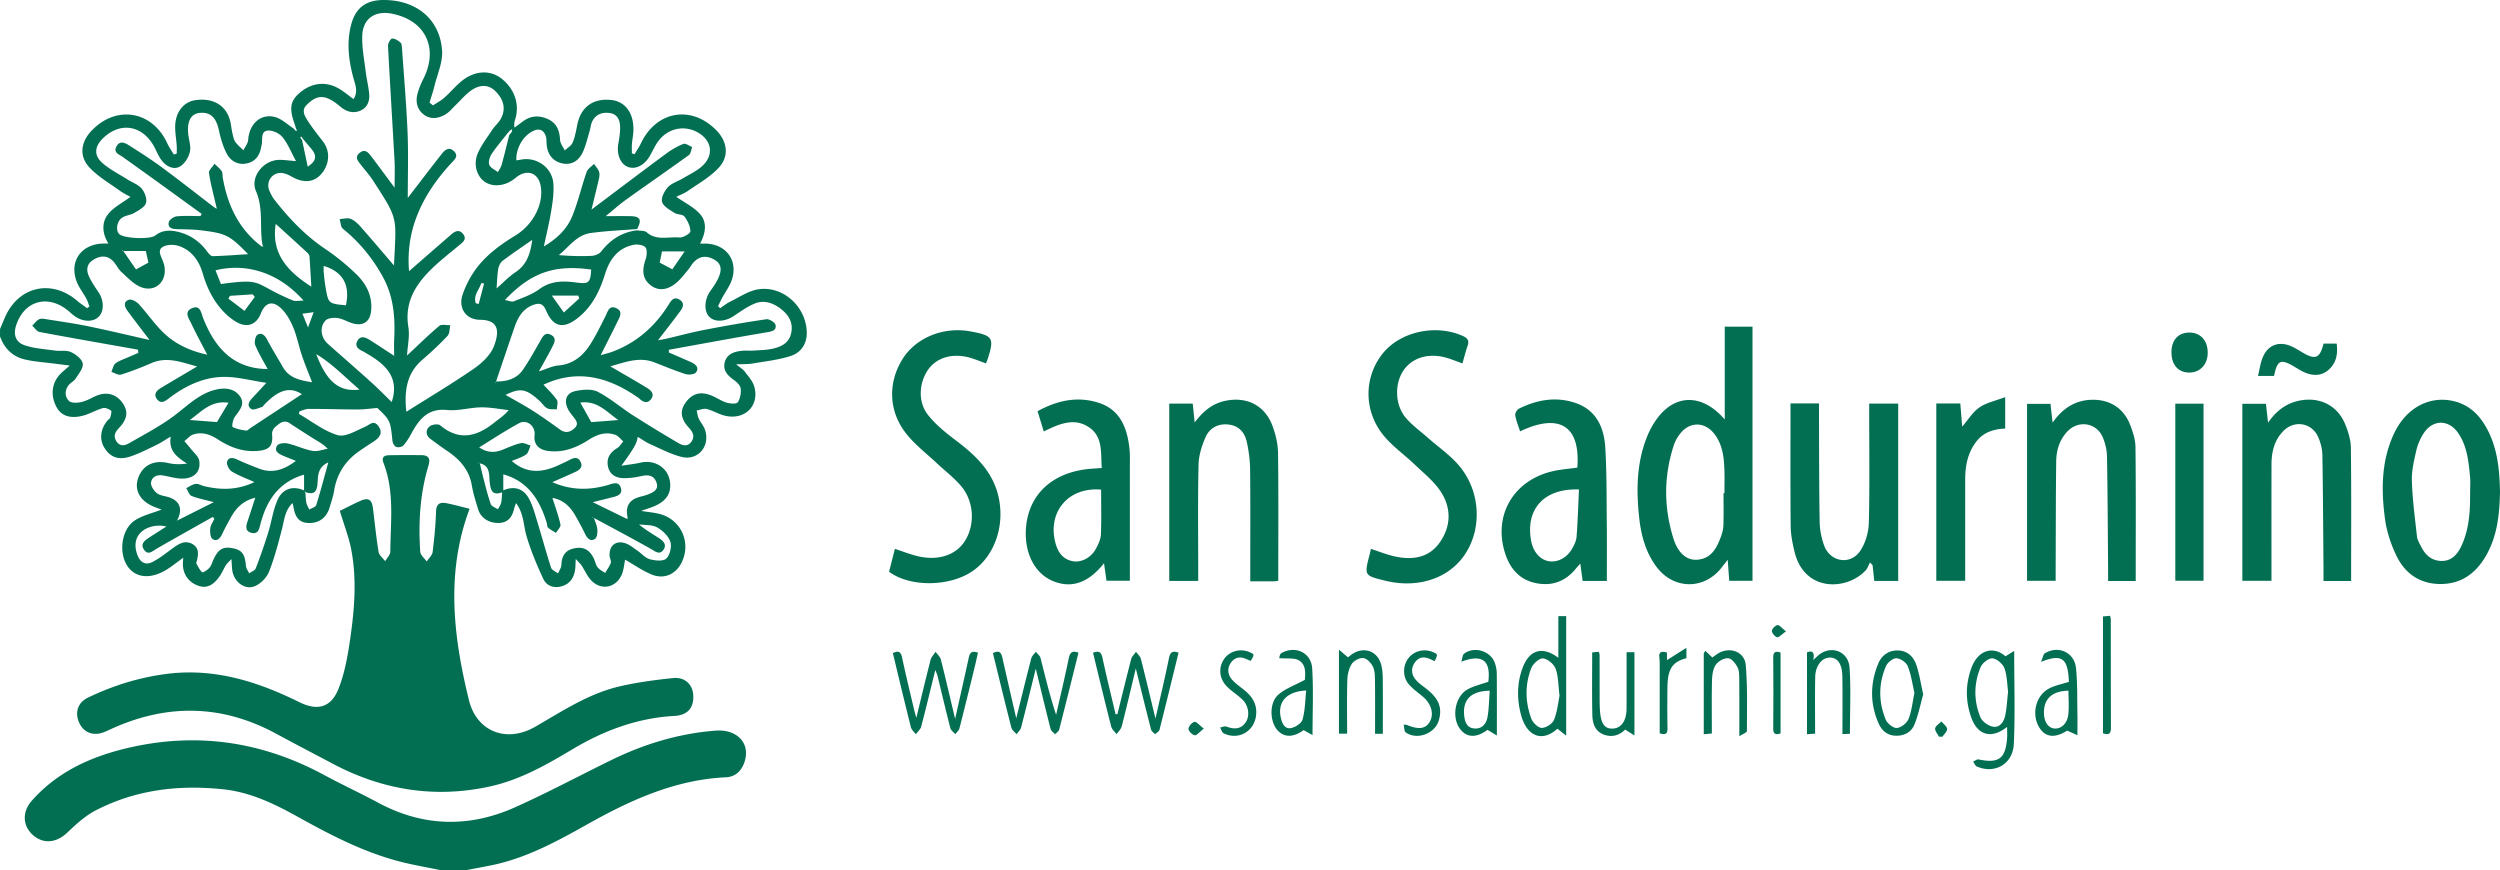 <svg xmlns="http://www.w3.org/2000/svg" fill="none" viewBox="0 0 500 174"><path fill="#036F52" d="M.01 65.792c.316-.746.628-1.496.946-2.242 2.685-6.284 9.339-7.816 14.526-3.358.612.524 1.297.964 1.945 1.444.156-.113.312-.225.468-.335-.207-.53-.359-1.091-.63-1.586-.63-1.16-1.493-2.223-1.95-3.442-1.474-3.96.852-7.336 5.097-7.554.359-.018.721-.004 1.272-.004-1.236-1.98-1.388-4.137-.134-5.793 1.1-1.455 2.941-2.347 4.535-3.547-.51-.295-1.416-.717-2.217-1.296-2.032-1.466-4.264-2.765-5.959-4.563-2.115-2.245-1.775-5.047.344-7.31 4.941-5.276 12.23-4.075 15.218 2.489.351.771.855 1.47 1.29 2.201.195-.058.39-.116.586-.17 0-.546.033-1.096-.007-1.642-.09-1.259-.319-2.514-.304-3.773.029-2.842 1.655-4.916 3.995-5.273 3.319-.505 5.89.82 6.85 3.636.326.96.38 2.008.609 3.005.134.586.253 1.226.58 1.703.434.63 1.068 1.124 1.615 1.677.33-.695.906-1.371.953-2.085.203-3.154 2.474-5.32 5.354-4.57 1.369.357 2.528 1.532 3.782 2.336.137.16.278.317.416.477.065-.036.13-.07.196-.105l-.294-.706c-.025-.12-.036-.244-.076-.353-1.213-3.286-1.014-4.789.855-6.426 2.355-2.063 5.22-2.442 7.864-.932 1.022.582 1.924 1.368 2.97 2.125.975-1.524.334-2.893-.028-4.235-.939-3.486-1.377-7.005-.471-10.553C71.093 1.561 73.194 0 76.74 0c6.527-.004 11.236 3.824 11.678 10.101.163 2.329-.953 4.752-1.532 7.125-.272 1.11-.652 2.194-.982 3.29.228.185.457.37.689.56.757-.499 1.583-.921 2.256-1.518 1.391-1.23 2.565-2.75 4.075-3.791 2.554-1.758 5.401-1.634 7.408-.03 2.587 2.067 3.619 5.11 2.732 8.05-.149.49-.308.978-.163 1.728.539-.397 1.086-.79 1.619-1.194 1.604-1.222 3.329-1.306 5.107-.48 1.743.811 2.286 2.3 2.384 4.144.036.714.616 1.401.945 2.1.54-.513 1.297-.932 1.565-1.561.467-1.092.688-2.303.913-3.482.677-3.563 3.09-5.4 6.716-5.058 2.833.27 4.561 2.492 4.539 5.945-.007.958-.228 1.915-.304 2.875-.048.608-.008 1.226-.008 1.838.171.072.341.145.511.214.424-.706.917-1.382 1.264-2.125 3.054-6.546 10.107-7.801 15.117-2.67 2.271 2.321 2.615 5.268.365 7.608-1.709 1.783-3.955 3.06-6.016 4.487-.805.556-1.757.898-2.366 1.2 1.677 1.187 3.554 2.07 4.793 3.505 1.438 1.666 1.065 3.827-.037 5.865.58 0 .997-.022 1.41.004 3.955.25 6.216 3.486 4.94 7.252-.434 1.288-1.3 2.423-1.956 3.639-.286.53-.528 1.08-.793 1.622l.424.39c.656-.433 1.271-.95 1.97-1.288 1.873-.903 3.713-2.198 5.691-2.49 4.93-.727 9.484 3.454 9.658 8.508.079 2.314-1.091 4.137-3.17 4.814-2.47.808-5.115 1.088-7.694 1.528-.898.153-1.833.102-3.257.168.866.702 1.359.968 1.663 1.375.71.953 1.601 1.892 1.931 2.987 1.181 3.898-1.913 6.921-5.948 5.877-1.214-.313-2.329-1.011-3.543-1.317-.605-.153-1.336.193-2.01.31.141.552.206 1.138.442 1.644.326.702.884 1.306 1.162 2.02 1.268 3.241-1.206 6.425-4.553 5.625-2.188-.524-4.242-1.638-6.325-2.558-.865-.382-1.648-.957-2.503-1.463-.235 1.456-.724 2.22-3.267 5.771 1.29-.204 2.594-.338 3.861-.622 3.311-.735 6.159 1.626 5.89 4.956-.148 1.845-1.34 2.907-2.883 3.631-.84.393-1.742.644-2.92 1.07 1.587.269 2.884.338 4.083.72 3.966 1.263 5.825 5.568 4.133 9.359-1.123 2.518-3.543 3.701-6.104 2.646-1.902-.786-3.626-2.009-5.317-2.973-.203.909-.258 2.136-.747 3.154-1.278 2.653-4.328 3.021-6.212.794-.692-.815-1.134-1.841-1.724-2.748-.239-.363-.58-.665-1.189-1.346-.061 1.077-.05 1.612-.126 2.136-.232 1.623-1.033 2.846-2.656 3.326-1.59.469-3.05-.055-3.712-1.477-1.286-2.759-2.475-5.597-3.34-8.508-.638-2.143-.522-4.515-2.109-6.648-.173.488-.293.735-.351.997-.373 1.681-1.159 2.919-3.083 2.98-1.992.062-3.64-1.008-4.173-2.801-.463-1.561-.967-3.126-1.239-4.724-.528-3.114-2.412-5.177-4.893-6.859a89.072 89.072 0 0 1-3.376-2.423c-.99-.742-.986-1.787-.192-2.489.456-.404 1.735-.571 2.137-.233 3.854 3.22 7.375 2.235 10.867-.578.884-.713 1.866-1.3 2.829-2.46-1.833-.2-3.67-.579-5.499-.553-2.282.03-4.593.753-6.828.528-3.843-.386-5.59 1.877-7.14 4.719-.46.848-.967 1.7-1.615 2.402-.276.298-1.054.422-1.438.25-.363-.16-.681-.793-.728-1.251-.392-3.926-.468-4.126-3.018-6.524-1.532.127-2.673.302-3.818.302-3.3-.008-6.6-.113-9.9-.117-.612 0-1.22.306-1.833.473l-.148.513c2.568 1.481 4.998 3.439 7.762 4.258 1.533.45 3.677-.885 5.449-1.645.978-.419 1.756-1.496 2.727-.113.808 1.143.46 2.125-1.014 3.064-.917.582-1.815 1.194-2.71 1.801-2.894 1.965-4.64 4.647-5.183 8.136-.167 1.067-.55 2.1-.852 3.144-.623 2.172-2.206 3.319-4.404 3.18-2.09-.131-2.59-1.655-2.884-3.354-.029-.164-.083-.321-.163-.623-1.51 1.47-1.63 3.352-2.086 5.135-.75 2.903-1.51 5.829-2.612 8.609-.46 1.164-1.641 2.358-2.79 2.86-1.999.877-4.216-.823-4.553-3.144-.083-.579-.09-1.172-.17-2.267-.569.615-.891.877-1.098 1.212-.441.717-.764 1.513-1.238 2.205-1.304 1.888-2.652 2.481-4.228 1.946-1.978-.673-3.148-2.296-3.144-4.384 0-.36.04-.717.072-1.248-1.217.877-2.264 1.746-3.42 2.445-3.176 1.921-6.172 1.59-7.74-.768-1.819-2.736-1.2-7.386 1.503-9.148 1.543-1.004 3.463-1.426 5.318-2.154-.478-.178-1.094-.378-1.685-.636-2.735-1.198-3.836-3.366-2.952-5.772.931-2.528 3.188-3.562 6.006-2.892 1.163.276 2.39.28 3.731.105-2-1.277-3.738-2.529-3.267-5.403-1.094.647-1.931 1.226-2.833 1.663-1.728.833-3.449 1.728-5.263 2.328-2.37.783-4.018.117-5.162-1.739-1.062-1.717-.808-3.813.666-5.516.16-.182.435-.317.49-.52.123-.47.361-1.227.162-1.394-.42-.35-1.166-.648-1.648-.51-1.322.375-2.54 1.118-3.865 1.481-2.543.695-4.358.095-5.3-1.542-1.365-2.387-1.09-5.004.74-6.834.456-.455.963-.862 1.818-1.623-1.203-.153-2.04-.254-2.876-.364-2.08-.276-4.202-.385-6.227-.884-2.395-.59-4.021-2.238-4.847-4.61.01-.491.01-.975.01-1.46Zm101.971-39.684c-.159.185-.322.371-.481.553-1.062 1.364-2.2 2.674-3.152 4.112-.398.6-.71 1.572-.496 2.176.217.618 1.126.997 1.731 1.48.261-.505.613-.982.761-1.517.536-1.947 1.004-3.911 1.496-5.869l.504-.648.108-.571c-.159.098-.315.19-.471.284Zm-41.317 1.761-.402-.546-.224.15c.13.196.26.389.395.585l1.108 5.273c1.703-1.114 1.916-2.133.735-3.555-.536-.637-1.076-1.27-1.612-1.907Zm-36.068 22.33v-.236l-.206.066c.083.047.166.094.246.142.862 1.251 1.728 2.503 2.565 3.711.97-.531 1.698-.928 2.485-1.357l-.522-2.325h-4.568Zm71.336 42.472-.228-.186c0 .055-.004.11-.004.164.087-.007.17-.018.257-.025.24 1.008.46 2.023.729 3.027.46 1.74.876 3.497 1.477 5.189.16.451.935.684 1.424 1.019.217-.43.525-.837.634-1.292.145-.622.138-1.284.21-2.1-1.967.688-2.307-.356-2.492-2.06-.152-1.396.141-3.31-2.007-3.736Zm-34.746 5.8a35.967 35.967 0 0 0-.373-.338v-3.199c-5.079 1.467-7.553 5.215-8.77 10.065-.228.91-.474 1.878-1.731 1.572-1.207-.291-1.178-1.175-.852-2.151.536-1.601 1.05-3.209 1.594-4.876-2.373.565-3.825 2.024-4.883 3.945-.608 1.106-1.224 2.216-1.757 3.358-.42.903-1.105 1.529-1.927.932-.438-.317-.503-1.394-.435-2.1.066-.655.53-1.273.816-1.91l-.298-.386c-3.738 2.107-7.487 4.189-11.2 6.332-.887.513-1.76 1.466-2.594.182-.786-1.208.272-1.852 1.134-2.427 1.112-.743 2.25-1.449 3.376-2.169-1.14-.251-2.155-.215-3.104.062-2.706.793-3.713 3.02-2.68 5.68.557 1.441 1.608 2.063 2.984 1.357 1.373-.706 2.612-1.681 3.862-2.605 1.25-.921 2.543-1.863 4.107-1.005 1.54.845 1.192 2.326.83 3.708-.015.059-.062.139-.036.175.373.615.666 1.325 1.184 1.776.142.123 1.062-.448 1.438-.87.384-.429.547-1.062.797-1.608.978-2.147 1.902-2.7 3.89-2.322 1.845.35 2.435 1.201 2.623 3.512.044.516.428 1.004.656 1.506.45-.324 1.141-.553 1.311-.986a112.861 112.861 0 0 0 2.482-7.128c.677-2.173.97-4.494 1.876-6.554 1.025-2.332 3.162-2.9 5.343-1.9l.24.514c.057.659.053 1.328.188 1.969.097.462.383.884.583 1.324.478-.295 1.26-.491 1.387-.899.855-2.718 1.572-5.483 2.42-8.532-2.206.986-2.043 2.816-2.17 4.315-.138 1.692-.808 2.132-2.311 1.681Zm57.553 5.091-.218-.182v.156c.08-.003.16-.011.243-.014.246.767.63 1.528.699 2.31.058.652-.036 1.656-.449 1.94-.844.582-1.521-.004-1.956-.903a61.259 61.259 0 0 0-1.945-3.671c-1.036-1.827-2.413-3.235-4.63-3.617.573 1.812 1.217 3.548 1.612 5.338.102.462-.579 1.099-.902 1.656-.532-.343-1.123-.623-1.579-1.048-.221-.208-.181-.685-.29-1.03-1.395-4.53-3.706-8.235-8.665-9.628v3.202c2.09-.92 3.989-.433 5.115 1.623.822 1.499 1.25 3.235 1.757 4.89.916 2.977 1.717 5.993 2.684 8.955.16.484.917.771 1.398 1.15.232-.564.638-1.125.66-1.699.072-1.714.71-2.9 2.47-3.301 1.851-.422 3.112.179 3.992 1.951.293.593.399 1.306.786 1.815.366.484.989.772 1.5 1.147.391-.674.887-1.31 1.134-2.031.134-.393-.211-.928-.239-1.404-.116-1.994 1.209-3.137 3.104-2.533.88.28 1.648.942 2.438 1.477.844.572 1.576 1.478 2.496 1.732 1.05.291 2.666.462 3.289-.12.735-.684 1.148-2.394.822-3.366-.384-1.153-1.55-2.274-2.662-2.889-1.004-.556-2.391-.418-3.612-.585 1.264 1.058 2.594 1.837 3.887 2.667.905.578 1.818 1.361.956 2.478-.8 1.037-1.648.203-2.51-.277-3.767-2.11-7.582-4.137-11.385-6.189Zm6.411.102c.12.05.236.101.355.149 0-.146-.003-.288-.003-.433-.428-1.998.282-3.304 2.148-3.915.626-.204 1.293-.314 1.902-.56 1.075-.441 2.282-.925 1.727-2.446-.507-1.394-1.622-1.558-2.977-1.248-1.156.262-2.366.43-3.547.418-1.481-.014-2.763-.644-3.133-2.223-.391-1.667.322-2.9 1.8-3.777.5-.295.826-.888 1.232-1.346-.525-.451-.985-1.103-1.594-1.318-1.905-.673-3.622-.087-5.285.98-2.528 1.626-5.256 2.7-8.353 2.215-1.804-.28-2.713-1.452-2.507-3.122.221-1.78-1.521-3.253-3.093-2.401-2.714 1.47-5.293 3.187-7.988 4.84 1.58 1.058 3.061 1.113 4.619.494 1.228-.491 2.445-1.052 3.72-1.346.583-.135 1.297.305 1.949.484-.294.615-.428 1.452-.913 1.794-.837.593-1.887.88-2.851 1.295 3.05 2.664 6.22 2.321 9.469.786.652-.31 1.315-.6 1.953-.935.854-.448 1.749-.834 2.322.284.565 1.098-.211 1.677-1.094 2.08-1.46.67-2.938 1.31-4.547 2.024 3.938 1.714 7.749 1.641 11.589.422.88-.28 1.72-.44 2.097.64.413 1.187-.399 1.627-1.362 1.878-1.297.335-2.601.651-4.235 1.059 2.406 1.175 4.503 2.201 6.6 3.228Zm2.272-57.856c-3.105.255-6.227.371-9.31.804-2.793.393-4.325 2.787-6.35 4.407 2.271.192 4.427.254 6.575.152.644-.029 1.488-.349 1.865-.83 1.869-2.397 4.184-3.93 7.227-4.275.645.12 1.478.022 1.905.393 1.989 1.729 4.365.844 6.549 1.037.732.066 2.196-.804 2.192-1.237-.007-1.004-.554-2.114-1.188-2.955-.351-.465-1.395-.338-1.974-.716-.946-.615-2.224-1.288-2.496-2.198-.243-.815.467-2.18 1.155-2.94.729-.8 1.942-1.15 2.92-1.736 1.337-.8 2.804-1.463 3.938-2.492 2.412-2.195 1.956-5.131-.873-6.736-2.623-1.488-5.825-.888-7.785 1.594-.735.932-1.199 2.074-1.804 3.111-1.126 1.936-2.945 2.802-4.481 2.154-1.427-.604-2.173-2.525-1.836-4.523.199-1.182.42-2.398.366-3.584-.058-1.244-.562-2.42-2.033-2.627-1.488-.207-2.789.215-3.517 1.634-.293.571-.33 1.277-.522 1.906-.438 1.434-.757 2.93-1.383 4.276-.884 1.889-2.398 2.609-4.083 2.256-1.883-.393-3.014-1.794-3.155-3.89-.036-.538-.007-1.11-.181-1.604-.413-1.172-1.235-1.565-2.423-1.034-2.051.913-3.572 3.479-3.445 5.92.289-.047.576-.083.855-.138 3.176-.64 6.317 1.546 6.549 4.81.127 1.776-.138 3.606-.428 5.382-.391 2.402-.974 4.774-1.478 7.161 2.58-1.532 4.612-3.453 5.666-6.026 1.177-2.87 1.865-5.942 2.891-8.878.221-.633.974-1.084 1.481-1.616.366.582.927 1.128 1.047 1.758.127.67-.123 1.43-.286 2.132-.391 1.707-.822 3.402-1.275 5.258 5.104-3.831 9.998-7.543 14.939-11.193 1.057-.782 2.227-1.466 3.441-1.943.442-.174 1.17.39 1.768.619-.218.55-.276 1.324-.678 1.62-4.144 3.001-8.357 5.901-12.515 8.885-1.362.979-2.619 2.107-4.108 3.318 1.876 0 3.383-.018 4.887.004 2.024.022 2.398.728 1.391 2.58Zm-75.11 3.468h.408c-.068-.07-.137-.135-.206-.204-.667-3.577.235-7.274-1.319-10.844-1.21-2.787 1.41-6.109 4.481-6.247.971-.044 1.95.123 3.525.24-1.007-1.852-1.641-3.497-2.695-4.789-.62-.756-1.934-1.375-2.89-1.32-1.417.083-1.138 1.575-1.233 2.627-.018.178-.097.349-.123.527-.257 1.7-1.08 2.991-2.803 3.395-1.819.426-3.308-.415-4.112-1.943-.768-1.455-1.231-3.115-1.586-4.738-.544-2.492-1.7-3.62-3.844-3.395-1.68.179-2.496 1.58-2.285 4.043.105 1.256.612 2.576.35 3.733-.245 1.103-1.046 2.391-1.988 2.94-1.206.706-2.622.04-3.528-1.058-.598-.728-1-1.634-1.42-2.493-2.268-4.661-6.893-5.582-10.469-2.07-1.644 1.615-1.847 3.358-.137 4.88 1.503 1.335 3.368 2.255 5.082 3.347.956.608 2.148 1.008 2.832 1.834.61.731 1.095 2.056.84 2.87-.253.82-1.426 1.434-2.303 1.955-.75.447-1.753.495-2.467.975-1.116.753-1.318 2.645-.518 3.322.971.822 6.053 1.077 7.14.237 1.326-1.03 2.757-1.117 4.278-.794 2.518.539 4.535 1.863 6.071 3.952.294.4.754.979 1.127.972 2.347-.051 4.687-.244 7.103-.397-3.68-3.752-4.357-4.134-9.233-4.745-1.666-.207-3.362-.218-5.046-.255-.978-.021-1.837-.309-1.59-1.386.115-.506 1-1.114 1.586-1.175 1.572-.164 3.17-.055 4.756-.055l.24-.44c-5.246-3.795-10.476-7.612-15.758-11.36-.804-.572-1.938-.877-1.3-2.107.677-1.303 1.77-.724 2.637-.171 2.177 1.393 4.365 2.784 6.444 4.319 3.582 2.645 7.085 5.4 10.62 8.11l.374.179c-.033-.15-.062-.298-.094-.447-.511-2.224-1.123-4.432-1.464-6.685-.083-.553.714-1.237 1.109-1.863.489.488 1.047.924 1.434 1.481.214.31.13.819.203 1.234.953 5.534 3.18 10.34 7.77 13.809ZM99.155 76.3c2.173.022 4.169-.495 5.452-2.38 1.22-1.79 2.282-3.689 3.35-5.574.526-.928 1.004-2.049 2.264-1.364 1.279.695.54 1.793.087 2.681-.749 1.467-1.579 2.897-2.524 4.614 1.496-.473 2.662-1.077 3.872-1.179 3.104-.265 5.082-2.067 6.589-4.523 1.069-1.743 1.974-3.591 2.891-5.425.46-.924.713-2.158 2.115-1.517 1.38.63.721 1.713.279 2.623-1.069 2.194-2.184 4.367-3.394 6.78.898-.263 1.648-.427 2.354-.692 4.862-1.83 8.549-5.084 11.273-9.475.511-.827 1.051-1.602 2.138-.94 1.101.67.688 1.576.13 2.333-1.42 1.925-2.902 3.806-4.427 5.79.54-.099 1.105-.183 1.659-.31 2.522-.586 5.028-1.266 7.568-1.757 4.133-.797 8.284-1.532 12.45-2.136.576-.084 1.728.636 1.829 1.139.218 1.099-.71 1.299-1.739 1.47-6.545 1.102-13.069 2.321-19.604 3.5.007.178.015.36.018.539 1.471.64 2.942 1.273 4.405 1.924.906.404 1.713 1.078 1.025 2.05-.301.421-1.474.541-2.108.341-2.119-.67-4.17-1.543-6.249-2.343-3.122-1.205-5.962.05-8.806.793 2.496 1.46 4.919 2.842 7.307 4.286.869.524 1.651 1.292.807 2.337-.739.913-1.604.516-2.332-.2-.084-.084-.196-.142-.298-.212-5.886-4.108-12.098-5.709-18.84-2.532.884.975 1.906 1.917 2.674 3.034.297.43.018 1.252.003 1.896-.648-.054-1.383.066-1.92-.21-.612-.317-1.021-1.009-1.554-1.496-2.698-2.457-3.868-2.62-6.781-1.18 1.699.98 3.594 1.991 5.401 3.137 1.88 1.194 3.692 2.5 5.499 3.803 1.105.793 2.083.495 2.927-.317.909-.877.199-1.63-.366-2.361-.329-.43-.684-.852-.931-1.329-.949-1.826-.427-3.347 1.554-3.733 1.409-.276 3.17-.436 4.354.175 2.478 1.277 4.637 3.162 7.002 4.68a270.757 270.757 0 0 0 9.201 5.617c.848.499 1.873.684 2.565-.385.692-1.07.206-1.896-.554-2.73-1.612-1.764-1.815-3.318-.746-4.879 1.351-1.976 3.024-2.478 5.357-1.52 1 .41 1.909 1.076 2.931 1.382.713.215 1.985.306 2.238-.07.5-.745.703-1.88.576-2.794-.09-.64-.837-1.302-1.445-1.735-1.228-.874-2.13-1.907-1.735-3.465.42-1.651 1.851-2.117 3.35-2.296.772-.09 1.565.004 2.348-.047 1.257-.08 2.535-.098 3.763-.353 1.837-.382 3.474-1.168 3.858-3.29.381-2.088-.634-3.598-2.209-4.784-1.525-1.146-3.286-1.725-5.09-.99-1.467.6-2.807 1.554-4.133 2.449-1.811 1.223-3.88 1.346-4.995.19-1.069-1.11-.964-3.421.17-5.044.616-.884 1.261-1.78 1.692-2.758.59-1.343.764-2.704-.837-3.61-1.601-.906-3.014-.728-4.213.622-.359.404-.609.903-.956 1.318-.736.877-1.424 1.812-2.275 2.565-1.844 1.634-3.717 1.816-5.242.659-1.608-1.22-1.865-2.864-1.061-5.215.257-.75.369-1.95-.044-2.416-.445-.502-1.641-.648-2.412-.484-3.188.673-4.782 3.006-5.691 5.942-1.054 3.41-2.615 6.506-5.499 8.744-2.872 2.227-4.872 1.71-6.281-1.612-.489-1.15-1.127-1.546-2.387-1.12-2.268.767-3.235 2.572-3.941 4.624-1.232 3.584-2.442 7.176-3.659 10.767a9.717 9.717 0 0 1-.177.218h.155c-.01-.076-.018-.16-.025-.24ZM81.551 39.59c2.434-3.166 4.611-6.034 6.84-8.861.63-.797 1.474-1.437 2.433-.459.92.936.135 1.609-.5 2.29-3.068 3.296-5.6 6.946-7.157 11.214-1.264 3.468-1.648 7.026-1.355 10.465 2.847-2.482 5.654-4.93 8.47-7.376.76-.658 1.607-1.019 2.346-.054.794 1.033-.043 1.626-.76 2.22-1.67 1.39-3.384 2.728-4.97 4.205-3.528 3.279-6.086 6.95-5.22 12.22.29 1.76-.152 3.638-.268 5.647 2.286-2.133 4.296-4.12 6.451-5.928.453-.378 1.453-.102 2.203-.127-.17.72-.112 1.659-.554 2.128a63.365 63.365 0 0 1-4.992 4.73c-3.449 2.945-3.623 6.78-3.253 10.451 4.48-2.83 9.117-5.589 13.548-8.645 1.619-1.117 3.314-2.733 3.988-4.498 1.355-3.544.453-5.236-2.807-5.254-2.8-.015-4.38-2.343-3.481-5.01a19.323 19.323 0 0 1 2.325-4.662c2.116-3.096 5.093-5.261 8.259-7.2 3.684-2.257 5.763-6.562 4.995-10.102-.474-2.194-2.293-3.042-4.227-1.943-.467.266-.866.655-1.315.96-1.923 1.314-4.202 1.409-5.745.252-1.478-1.11-2.17-3.497-1.242-5.604.739-1.681 1.898-3.188 2.92-4.734.463-.699 1.137-1.263 1.571-1.976 1.181-1.954.797-3.977-.996-5.727-1.326-1.296-3.064-1.401-4.926-.051-1.105.8-2 1.9-2.996 2.853-.692.662-1.311 1.459-2.123 1.917-1.365.772-2.898 1.02-4.26-.022-1.333-1.018-1.666-2.5-1.271-4.071.264-1.041.677-2.064 1.166-3.02 3.148-6.194.435-11.812-6.353-13.096-3.319-.626-5.727 1.019-5.843 4.41-.084 2.438.413 4.898.71 7.343.173 1.426.543 2.83.673 4.26.134 1.489-.355 2.832-1.832 3.425-1.468.59-2.797.145-4.007-.888-.764-.651-1.626-1.27-2.55-1.634-1.71-.677-3.065.266-4.177 1.42-1.025 1.062-.293 2.204.312 3.143.909 1.416 1.963 2.744 3 4.075 1.474 1.9 1.386 4.483-.262 6.452-1.46 1.746-3.575 1.958-5.875.655-.616-.35-1.3-.691-1.985-.772-1.996-.229-3.37 1.722-2.565 3.567.264.604.565 1.218.967 1.735 2.945 3.777 6.205 7.205 10.223 9.901a45.193 45.193 0 0 1 6.154 5.007c2 1.936 3.264 4.323 2.989 7.296-.181 1.975-1.294 3.023-3.242 2.663-1.156-.215-2.221-.96-3.376-1.153-.812-.135-2.03-.037-2.507.476-1.246 1.343-.917 3.428.478 4.672 2.887 2.57 5.807 5.098 8.676 7.69 1.441 1.298 2.796 2.695 4.082 3.94 1.616-4.829-1.174-7.507-4.944-9.668-.261-.15-.508-.335-.78-.455-.898-.404-1.71-.979-1.162-2.052.601-1.183 1.601-.8 2.478-.248 1.593 1.008 3.166 2.052 4.897 3.177 0-1.216-.043-2.234.007-3.25.221-4.33-.083-8.536-2.228-12.466-2.053-3.77-4.698-6.993-8.03-9.69-.446-.36-.446-1.277-.656-1.935.735-.037 1.558-.295 2.188-.055.75.287 1.427.92 1.978 1.543 2.325 2.634 4.593 5.323 6.709 7.787.445-9.832 1.01-8.97-4.246-17.066-.688-1.059-1.55-2.005-2.326-3.006-.594-.767-1.398-1.568-.275-2.463 1.101-.877 1.764.007 2.358.79 1.507 1.99 2.985 4.002 4.612 6.19 0-1.959.08-3.69-.015-5.412-.42-7.645-.906-15.29-1.3-22.935-.026-.505.492-1.451.811-1.477.55-.04 1.214.4 1.688.804.257.219.272.783.3 1.197.392 5.597.877 11.19 1.11 16.793.18 4.308.04 8.638.04 13.081ZM39.437 73.294c-2.963-.76-5.915-2.078-9.165-.67-1.985.859-4.006 1.652-6.067 2.296-.536.168-1.282-.338-1.93-.535.264-.585.38-1.368.829-1.706.75-.568 1.713-.859 2.59-1.252.652-.291 1.315-.564 1.97-.848l-.069-.647c-6.567-1.165-13.142-2.307-19.695-3.537-.543-.102-.974-.819-1.456-1.252.46-.448.848-1.04 1.399-1.299.434-.204 1.068-.055 1.597.03 2.735.436 5.48.818 8.19 1.378 4.1.848 8.18 1.823 12.27 2.744-1.5-1.98-2.971-3.88-4.391-5.811-.583-.794-.927-1.809.253-2.23.508-.18 1.507.338 1.964.836 1.67 1.812 3.079 3.883 4.825 5.611 2.438 2.412 5.48 3.802 8.893 4.53-1.101-2.132-2.203-4.122-3.163-6.175-.463-.997-1.572-2.354.084-3.1 1.731-.779 1.883 1.019 2.286 2.027 2.347 5.92 6.06 10.075 12.874 10.126-.786-1.473-1.76-3.06-2.467-4.763-.236-.567-.015-1.775.416-2.07.794-.539 1.475.033 1.95.935.974 1.87 2.1 3.66 3.143 5.49 1.29 2.26 3.481 2.668 5.847 3.054-.732-1.918-1.453-3.639-2.047-5.407-.615-1.827-.97-3.748-1.702-5.52-.562-1.361-1.33-2.758-2.362-3.774-1.775-1.743-3.26-1.284-4.162 1.001-.808 2.049-2.525 2.82-4.496 1.834-1.003-.502-1.934-1.24-2.73-2.045-2.17-2.187-3.504-4.887-4.359-7.827-.753-2.587-2.202-4.628-4.774-5.513-.956-.327-2.34-.323-3.177.15-1.224.691-.358 1.917-.007 2.914.101.284.203.572.264.866.642 3.093-1.778 5.444-4.687 4.283-1.474-.586-2.68-1.921-3.905-3.031-.656-.593-1.025-1.5-1.648-2.143-1.192-1.237-2.558-1.128-3.945-.288-1.351.819-1.463 2.049-.891 3.308.518 1.139 1.246 2.187 1.945 3.235 1.04 1.557 1.116 3.587.116 4.737-.989 1.14-2.952 1.234-4.662.168-.558-.35-1.032-.826-1.543-1.248-4.025-3.326-8.737-2.049-10.378 2.816-.656 1.943-.185 3.49 1.746 4.115 1.909.619 3.98.75 5.988 1.03 1.065.15 2.278-.116 3.195.306.974.447 2.202 1.397 2.354 2.296.152.899-.811 2.048-1.42 3.002-.34.535-1.036.833-1.427 1.35-.79 1.044-.757 2.314.112 3.133.475.447 1.641.385 2.424.218.981-.207 1.894-.742 2.825-1.172 2.12-.975 4.111-.51 5.405 1.285 1.22 1.695 1.061 3.21-.623 5.018-.768.822-1.261 1.608-.555 2.714.718 1.12 1.725.844 2.547.371 3.06-1.76 6.223-3.406 9.034-5.516 2.652-1.99 4.985-4.428 8.343-5.203 1.775-.412 3.647-.248 4.774 1.339 1.145 1.615-.167 2.889-1.065 4.191-.362.528-.572 1.86-.406 1.947.822.415 1.782.593 2.713.728.272.04.609-.35.91-.546 3.51-2.31 7.02-4.625 10.233-6.742-2.869-1.885-5.321-.193-7.6 2.194-.127.13-.228.342-.377.382-.717.185-1.684.695-2.119.407-1.01-.662-.449-1.546.232-2.263.812-.859 1.608-1.732 2.76-2.984-3.068-.45-5.879-1.244-8.675-1.182-3.992.087-7.578 1.808-10.755 4.242-.848.652-1.667 1.238-2.46.175-.72-.968-.047-1.703.797-2.209 2.398-1.44 4.803-2.849 7.263-4.304Zm11.447 23.12c-1.627-.731-3.155-1.277-4.517-2.107-.54-.33-1.098-1.393-.953-1.932.275-1.011 1.192-.866 2.083-.447 1.413.665 2.869 1.24 4.329 1.8 2.727 1.045 5.064.175 7.346-1.55-.97-.392-1.811-.716-2.637-1.07-.895-.381-1.779-.978-1.098-1.997.29-.433 1.427-.571 2.083-.422 1.688.39 3.296 1.175 4.992 1.488.953.179 2.021-.262 3.035-.425-.97-.972-1.883-1.438-2.75-1.976a234.74 234.74 0 0 1-4.857-3.126c-1.228-.808-2.064.073-2.872.724-.373.302-.696.968-.652 1.434.206 2.238-.428 3.115-2.634 3.351-3.024.328-5.709-.651-8.186-2.267-1.544-1.008-3.163-1.575-4.949-.993-.663.215-1.184.87-1.771 1.324.435.513.884 1.012 1.297 1.543.594.768 1.521 1.5 1.67 2.355.384 2.26-1.087 3.678-3.6 3.598-1.247-.04-2.479-.44-3.725-.637-1.188-.189-2.195.343-2.31 1.463-.07.666.579 1.616 1.177 2.089.615.487 1.564.55 2.365.808 2.26.724 2.854 2.452 1.655 4.683l7.368-3.697c-1.695-.448-3.13-.713-4.459-1.241-.482-.193-.714-1.023-1.061-1.561.62-.298 1.217-.757 1.865-.844.547-.073 1.145.313 1.728.45 3.358.801 6.65.805 10.038-.818Zm-6.698-39.61c8.839-1.205 6.241-.106 14.385 3.281.543.226 1.26.03 2.14.03-5.745-6.467-12.667-7.333-17.608-6.041.359.895.706 1.78 1.083 2.73Zm56.799 3.201c.667.11 1.333.437 1.797.251 1.746-.698 3.597-1.328 5.086-2.427 2.329-1.714 4.821-1.666 7.393-1.324 2.474.327 2.815.109 2.981-2.591-7.375-1.033-12.069.6-17.257 6.091Zm-38.72-2.674c-.12-2.023-.224-4.028-.369-6.033-.018-.259-.214-.553-.413-.739-2.094-1.932-4.206-3.843-6.336-5.782-.96 6.08 2.522 9.595 7.118 12.554Zm44.186-9.363c-2.122 1.485-4.064 2.78-5.922 4.192-.449.342-.783 1.033-.88 1.612-.207 1.223-.225 2.478-.337 3.915 1.333-1.16 2.445-2.354 3.767-3.23 2.286-1.515 2.989-3.73 3.372-6.489ZM69.184 61.058c.88-4.047-.605-6.71-4.448-7.878 0 .437-.033.859.007 1.273.094.957.189 1.918.348 2.864.572 3.417.583 3.413 4.093 3.74Zm2.71 16.858c-2.934-2.522-5.48-5.192-8.647-7.096 2.094 5.56 4.615 7.616 8.647 7.096Zm44.168 2.605 2.191 3.905 5.412-.415c-2.289-1.58-4.184-3.96-7.603-3.49ZM37.959 84c1.84.138 3.59.27 5.434.411.645-1.08 1.402-2.343 2.31-3.864-3.567-.52-5.476 1.866-7.744 3.453Zm93.98-31.471c.909.476 1.673.88 2.525 1.331l2.47-3.587h-4.535c-.16.804-.301 1.495-.46 2.256Zm-16.095 7.164c-.061-.189-.123-.378-.181-.567h-5.288c.927 1.306 1.593 2.241 2.398 3.373 1.173-1.074 2.122-1.94 3.071-2.806Zm-69.861-.527c-.102.185-.203.374-.304.56l3.223 2.445c.685-.928 1.37-1.852 2.054-2.78-.134-.174-.268-.35-.402-.52l-4.571.295Zm50.833-2.464c-.185-.029-.37-.054-.554-.084-.417 1.332-1.641 2.457-1.102 4.032l.576.153c.359-1.364.718-2.733 1.08-4.1Zm-34.087 5.731c-.815.117-1.46.208-2.239.317.395.968.689 1.68 1.116 2.736.46-1.244.746-2.027 1.123-3.053ZM87.974 174c-2.141-.433-4.293-.83-6.423-1.306-7.908-1.769-15.008-5.451-22.02-9.348-4.652-2.587-9.462-4.902-14.813-5.476-8.903-.957-17.579.05-25.628 4.239-2.09 1.088-3.92 2.783-5.65 4.428-2.167 2.056-4.819 2.336-6.923.411-2-1.83-2.105-4.599-.167-6.793 5.035-5.702 11.595-8.726 18.804-10.465 13.9-3.359 27.12-1.478 39.694 5.32 3.546 1.917 7.216 3.609 10.766 5.519 9.02 4.855 18.235 5.04 27.458.903 6.527-2.929 12.845-6.321 19.278-9.461 6.553-3.198 13.428-5.272 20.731-5.844 4.452-.349 7.158 2.66 5.749 6.474-.627 1.695-1.858 2.772-3.619 2.852-10.172.477-19.097 4.549-27.78 9.428-6.144 3.454-12.342 6.827-19.362 8.22-1.554.31-3.111.597-4.665.895-1.812.004-3.623.004-5.43.004Z"/><path fill="#036F52" d="M67.963 102.175c1.243-.607 2.677-1.364 4.159-2.023 1.532-.68 2.246-.244 2.46 1.437.373 2.937.655 5.884 1.137 8.803.109.669.859 1.233 1.315 1.848.359-.633 1.021-1.263 1.025-1.899.05-5.953.873-11.983-1.358-17.757-.417-1.081.069-1.51 1.025-1.532 2.17-.051 4.343-.037 6.513-.026 1.442.008 1.894.637 1.453 2.093-1.7 5.621-2.029 11.396-1.645 17.218.043.68.844 1.314 1.293 1.965.41-.63 1.098-1.226 1.185-1.896.34-2.693.594-5.403.684-8.114.051-1.583.844-1.892 2.087-1.649 1.59.313 3.155.757 4.622 1.117-4.796 12.791-3.25 25.566-.127 38.269 1.558 6.346 7.542 8.595 13.218 5.338 5.427-3.115 10.683-6.637 16.866-8.078 3.503-.819 7.1-1.295 10.679-1.67 2.452-.259 4.017 1.284 4.104 3.529.094 2.493-1.184 3.897-3.803 4.043-7.394.404-14.084 2.915-20.387 6.677-5.224 3.122-10.505 6.128-16.547 7.441-11.074 2.409-21.532.673-31.475-4.617-3.72-1.98-7.466-3.916-11.168-5.924-11.034-5.99-22.191-6.055-33.475-.772-.326.153-.66.302-.992.433-2.152.841-4.086.102-4.977-1.892-.917-2.052-.283-4.035 1.789-5.028 5.024-2.402 10.273-4.05 15.826-4.742 9.484-1.179 18.098 1.543 26.437 5.677 3.582 1.775 6.31 1.08 7.799-2.646 1.231-3.078 1.832-6.469 2.318-9.781.887-6.04 1.402-12.142.228-18.204-.5-2.511-1.453-4.931-2.267-7.638ZM344.95 83.898V65.33h5.55v50.825h-4.651c-.091-1.219-.185-2.503-.308-4.199-.522.67-.83 1.048-1.123 1.437-3.452 4.593-9.643 4.603-13.102-.003-2.21-2.944-3.108-6.368-3.492-9.956-.587-5.458-.5-10.869 1.572-16.057a16.543 16.543 0 0 1 1.992-3.632c3.67-5.003 9.096-5.04 13.562.153Zm-.246 14.744h.185c0-1.568.043-3.14-.011-4.708-.091-2.547-.38-5.058-2.021-7.169-1.877-2.416-4.851-2.489-6.763-.109-.555.688-1.04 1.503-1.315 2.34-2.04 6.197-2.036 12.452-.109 18.656.927 2.983 2.659 4.417 4.705 4.297 2.725-.157 3.873-2.14 4.717-4.359.297-.779.554-1.623.583-2.446.083-2.168.029-4.337.029-6.502ZM358.1 80.685h5.701c0 .608-.003 1.24 0 1.874.029 7.26.008 14.522.131 21.781.025 1.598.347 3.264.898 4.763 1.232 3.348 5.292 3.985 7.252 1.016 1.029-1.558 1.634-3.672 1.681-5.553.188-7.256.076-14.522.076-21.785v-2.06h5.803v35.467h-4.789l-.337-3.162c-.173-.178-.351-.357-.525-.535-.268.517-.445 1.121-.822 1.539-3.706 4.068-12.356 4.534-14.305-3.824-.38-1.637-.717-3.333-.732-5.003-.076-8.1-.032-16.2-.032-24.518ZM427.143 116.199h-5.521c0-.71.004-1.354 0-1.998-.061-7.616-.087-15.235-.221-22.85-.022-1.296-.33-2.665-.833-3.858-1.253-2.987-4.905-3.54-7.125-1.168-1.565 1.674-2.177 3.77-2.203 5.982-.087 7.256-.079 14.515-.108 21.774-.004.655 0 1.31 0 2.074h-5.724V80.772h4.691c.123 1.114.254 2.282.42 3.748 2.043-2.903 4.586-4.515 7.952-4.566 3.466-.055 6.241 1.68 7.509 4.905.569 1.444 1.097 3.02 1.116 4.544.101 8.882.047 17.768.047 26.796ZM470.224 116.199H464.7c0-.71.003-1.354 0-1.998-.062-7.736-.094-15.472-.225-23.207-.018-1.176-.34-2.41-.8-3.497-1.236-2.937-4.753-3.57-6.995-1.303-1.804 1.827-2.369 4.163-2.377 6.644-.021 7.736-.007 15.469-.007 23.317h-5.825V80.761h4.717c.126 1.136.261 2.3.424 3.767 1.666-2.391 3.658-3.89 6.324-4.414 3.999-.79 7.578.971 9.114 4.76.602 1.487 1.109 3.136 1.127 4.719.105 8.813.047 17.636.047 26.606ZM255.655 116.17c-.388.043-.62.087-.848.091-1.5.007-3.003.003-4.756.003v-1.983c0-6.775.047-13.55-.029-20.322-.022-1.856-.261-3.733-.656-5.549-.409-1.888-1.565-3.264-3.648-3.5-2.104-.24-3.785.67-4.597 2.507-.757 1.72-1.372 3.66-1.412 5.516-.16 7.132-.065 14.275-.065 21.41v1.845h-5.796V80.725h4.698c.127 1.204.243 2.336.391 3.766 1.659-2.201 3.507-3.77 6.093-4.32 4.274-.905 7.915.86 9.451 4.968.645 1.72 1.101 3.624 1.126 5.45.113 8.464.048 16.932.048 25.581ZM197.189 72.669c-1.239-.43-2.402-.939-3.619-1.234-3.318-.804-6.324.179-7.94 2.49-1.829 2.612-2.087 6.422-.069 9.009 1.525 1.954 3.543 3.588 5.542 5.094 3.873 2.925 7.318 6.098 8.538 11.062 1.442 5.865-.666 12.098-5.165 15.155-4.601 3.129-12.468 3.213-16.663.109.38-1.506.775-3.056 1.163-4.581 1.612.524 3.061 1.106 4.564 1.463 4.126.979 7.665-.211 9.462-3.075 2.006-3.191 1.829-7.794-.71-10.858-1.406-1.696-3.217-3.053-4.833-4.578-2.097-1.975-4.448-3.751-6.216-5.992-3.557-4.505-3.684-10.174-.75-14.901 2.659-4.286 8.173-6.542 13.57-5.556 4.56.833 4.854 1.317 3.427 5.65-.094.28-.221.55-.301.743ZM274.176 109.773c1.728.557 3.231 1.179 4.8 1.517 3.448.743 6.73.335 8.929-2.74 2.322-3.245 2.405-6.906.264-10.199-1.344-2.07-3.401-3.69-5.216-5.433-1.996-1.914-4.303-3.54-6.078-5.632-4.141-4.883-4.184-11.703-.384-16.52 3.528-4.472 10.718-6.022 16.141-3.537.96.44 1.239.957.884 1.954-.399 1.132-.681 2.303-1.025 3.497-1.286-.444-2.478-.968-3.724-1.263-3.445-.811-6.546.299-8.158 2.806-1.724 2.689-1.604 6.808.555 9.344 1.271 1.495 2.923 2.67 4.404 3.984 2.156 1.914 4.619 3.573 6.416 5.782 4.129 5.073 4.415 12.332 1.079 17.433-3.209 4.913-9.44 6.994-16.051 5.367-4.18-1.026-4.18-1.026-3.082-5.243.101-.335.159-.691.246-1.117ZM500 98.351c-.087 4.505-.529 8.929-2.873 12.921-2.039 3.479-4.977 5.556-9.099 5.531-4.079-.026-7.049-2.114-8.752-5.676-1.101-2.3-1.949-4.847-2.282-7.365-.768-5.782-.753-11.579 1.808-17.044 2.438-5.203 7.208-7.718 12.153-6.437 2.728.706 4.651 2.449 6.064 4.81 2.448 4.09 2.887 8.639 2.981 13.26Zm-5.977.197c0-1.085.087-2.18-.018-3.254-.286-3.001-.576-6.022-2.326-8.623-1.894-2.81-5.1-2.842-6.951 0a10.802 10.802 0 0 0-1.474 3.456c-.453 1.987-.946 4.047-.881 6.055.124 3.708.609 7.409 1.022 11.102.076.688.489 1.354.808 1.998.826 1.67 2.064 2.845 4.017 2.907 2.025.062 3.213-1.248 4.003-2.885 1.633-3.388 1.815-7.07 1.8-10.757ZM315.464 93.526c.648-8.325-3.55-11.01-11.45-7.252-.345-1.084-.786-2.132-.968-3.22-.068-.4.359-1.132.75-1.325 3.572-1.768 7.336-2.448 11.186-1.179 4.249 1.401 5.84 4.916 6.079 8.992.3 5.116.246 10.254.3 15.384.04 3.726.008 7.456.008 11.258h-4.84c-.152-1.109-.29-2.15-.471-3.471-.431.491-.666.742-.884 1.012-2.101 2.583-4.807 3.566-8.034 2.892-3.112-.651-5.003-2.725-6.017-5.661-2.681-7.776 1.576-15.094 9.791-16.793 1.453-.302 2.953-.419 4.55-.637Zm.33 4.37c-7.006-.262-10.752 3.948-9.556 10.32.398 2.114 1.724 3.671 3.416 4.002 1.793.349 3.72-.611 4.781-2.503.406-.721.815-1.539.877-2.34.239-3.107.33-6.222.482-9.479ZM220.803 112.651c-3.111 3.897-6.375 5.025-9.99 3.653-3.666-1.393-5.858-5.356-5.647-10.21.307-7.019 5.176-11.676 12.888-12.328.706-.058 1.416-.105 2.304-.167-.239-2.951.272-6.12-2.416-8.042-2.996-2.14-6.079-.797-9.194.739l-1.235-4.057c3.952-2.165 7.991-3.042 12.24-1.674 4.18 1.346 5.611 4.84 6.1 8.82.192 1.55.112 3.137.116 4.709.011 7.306.004 14.613.004 22.05h-4.677a656.98 656.98 0 0 0-.493-3.493Zm-.579-14.722c-6.51-.582-10.82 4.446-9.118 10.734.482 1.783 1.471 3.195 3.42 3.573 1.717.331 3.684-.687 4.644-2.459.478-.885.963-1.893 1.007-2.86.127-2.991.047-5.99.047-8.988ZM387.26 80.696h4.803c.131 1.59.254 3.133.377 4.632 1.116-1.288 2.061-2.87 3.438-3.835 1.387-.968 3.202-1.321 5.158-2.07v6.29c-2.199.099-4.274.667-5.76 2.588-1.757 2.27-2.238 4.894-2.238 7.667v20.198h-5.778v-35.47ZM435.061 116.144V80.74h5.648v35.404h-5.648ZM207.154 133.73c-1.047 4.236-1.963 8.031-2.945 11.808-.127.48-.59.873-.894 1.306-.355-.436-.913-.818-1.04-1.313-1.272-4.956-2.471-9.934-3.688-14.901 1.337-.699 1.685-.018 1.913 1.008.877 3.919 1.786 7.827 2.749 12.03 1.047-4.207 2-8.126 3.014-12.023.123-.476.594-.862.902-1.288.326.419.826.793.946 1.266.96 3.763 1.851 7.54 3.111 11.331.855-3.769 1.753-7.532 2.536-11.32.243-1.164.699-1.568 1.938-1.091-1.275 5.123-2.547 10.261-3.862 15.388-.09.353-.539.615-.818.921-.312-.353-.797-.663-.902-1.07-.986-3.861-1.909-7.736-2.96-12.052ZM223.488 142.82c.909-3.672 1.793-7.347 2.753-11.004.141-.535.634-.979.963-1.466.333.477.841.91.975 1.441.985 3.846 1.894 7.71 2.916 11.938.963-4.279 1.898-8.172 2.695-12.091.246-1.208.71-1.543 1.92-1.099-1.265 5.149-2.511 10.294-3.811 15.421-.087.349-.583.593-.891.884-.276-.313-.707-.586-.801-.946-1.036-4.017-2.017-8.045-3.046-12.204-.949 3.941-1.837 7.754-2.808 11.542-.148.586-.681 1.073-1.036 1.605-.369-.506-.934-.965-1.079-1.529-1.253-4.901-2.431-9.821-3.637-14.758 1.21-.492 1.655-.11 1.905 1.066.805 3.755 1.732 7.485 2.609 11.225.126-.007.249-.014.373-.025ZM183.264 143.577c1.029-4.221 1.899-7.915 2.851-11.59.152-.589.66-1.091 1-1.633.362.52.913.993 1.061 1.571.964 3.796 1.844 7.613 2.851 11.852.946-4.239 1.819-8.089 2.663-11.946.203-.932.34-1.86 1.905-1.299-.224.982-.442 2.008-.692 3.024-.992 4.046-1.981 8.092-3.017 12.124-.112.429-.547.779-.833 1.161-.337-.404-.862-.757-.982-1.216-.906-3.504-1.728-7.026-2.586-10.541-.062-.258-.192-.502-.424-1.088-.989 4.021-1.859 7.678-2.818 11.313-.149.567-.707 1.026-1.076 1.539-.341-.473-.862-.899-.993-1.423-1.235-4.909-2.401-9.835-3.601-14.799 1.102-.574 1.594-.298 1.852.914.742 3.478 1.586 6.935 2.398 10.399.09.382.206.764.441 1.638ZM401.42 145.378c-3.086 2.46-5.861 1.739-7.154-1.849-1.185-3.285-1.188-6.673.021-9.952 1.323-3.591 4.344-4.453 6.807-2.321l1.742-1.073c0 6.444.207 12.546-.072 18.623-.189 4.038-3.862 6.058-7.415 4.486-.323-.142-.486-.651-.725-.986.37-.149.776-.488 1.102-.418 4.046.844 5.404-.164 5.694-4.327.04-.662 0-1.328 0-2.183Zm.196-7.085c-.203-1.47-.182-3.162-.732-4.643-.33-.88-1.511-1.896-2.391-1.979-.75-.073-2.021.928-2.365 1.75-1.384 3.289-1.402 6.746-.037 10.039.355.855 1.573 1.714 2.514 1.881 1.37.244 2.167-1.004 2.431-2.223.33-1.517.384-3.096.58-4.825ZM311.668 123.222h1.568v23.913c-.724-.578-1.228-.975-1.753-1.393-2.988 2.732-6.154 1.641-7.317-2.908-.804-3.147-.783-6.36.424-9.442 1.354-3.468 3.962-4.185 7.078-1.838v-8.332Zm.239 15.919c-.268-2.103-.218-3.864-.786-5.396-.344-.924-1.609-1.991-2.532-2.063-.75-.062-2.014 1.106-2.355 1.997-1.264 3.308-1.202 6.75.036 10.061.301.808 1.366 1.838 2.087 1.842.84.003 2.119-.823 2.441-1.605.663-1.623.819-3.45 1.109-4.836ZM267.79 129.935c.775.659 1.257 1.066 1.807 1.532.243-.186.602-.502 1.004-.753 2.278-1.408 4.854-.473 5.6 2.096.264.909.34 1.899.351 2.856.04 3.679.015 7.358.015 11.095h-1.554c0-3.468.025-6.889-.015-10.309-.011-1.019.018-2.129-.369-3.02-.337-.771-1.185-1.692-1.92-1.809-.732-.112-1.913.492-2.344 1.147-.587.888-.866 2.117-.898 3.216-.105 3.555-.04 7.114-.04 10.753h-1.637v-16.804ZM341.071 130.164c.449.43.898.859 1.394 1.336.388-.255 1.018-.819 1.757-1.121 2.253-.921 4.724.182 4.93 2.642.366 4.377.239 8.802.229 13.205 0 .269-.768.535-1.518 1.022 0-4.097.018-7.703-.015-11.305-.007-.834.022-1.776-.337-2.471-.394-.764-1.184-1.772-1.869-1.823-.811-.062-1.981.578-2.467 1.284-.565.815-.742 2.027-.771 3.071-.087 3.501-.033 7.005-.033 10.695l-1.619.149v-16.222l.319-.462ZM361.4 130.474c1.184-.477 1.546.098 1.249 1.524.587-.527.913-.873 1.29-1.15 2.507-1.819 5.767-.498 5.977 2.715.283 4.319.069 8.675.069 13.194-.268.011-.768.036-1.5.069 0-3.948.044-7.736-.014-11.524-.04-2.5-.935-3.766-2.467-3.784-1.598-.018-2.92 1.605-2.963 3.908-.069 3.733-.018 7.47-.018 11.309-.562.036-1.015.069-1.627.109.004-5.509.004-10.909.004-16.37ZM325.317 130.441h1.572v16.651l-1.858-1.172c-1.058 1.066-2.529 1.634-4.242 1.008-1.808-.662-2.286-2.289-2.322-3.948-.091-4.101-.029-8.205-.029-12.506l1.344-.106c.069.309.138.477.138.641.007 3.023.003 6.043.01 9.067 0 .662.019 1.328.062 1.991.174 2.652.92 3.715 2.543 3.653 1.71-.066 2.764-1.547 2.775-3.981.018-3.686.007-7.372.007-11.298ZM464.711 68.72h2.622c.283 2.093-.087 3.993-1.739 5.346-1.561 1.281-3.361 1.077-5.096.215-.591-.295-1.145-.659-1.714-.994-2.659-1.564-3.318-1.266-3.973 1.9h-3.214c.326-1.321.482-2.58.946-3.708 1.007-2.449 3.191-3.297 5.618-2.27.826.349 1.587.85 2.366 1.306 2.568 1.499 3.434 1.153 4.184-1.794ZM413.783 136.368c-.195-4.712-1.351-5.68-5.586-3.988.37-.862.439-1.521.776-1.724 2.691-1.634 5.901-.186 6.227 2.961.304 2.933.221 5.91.282 8.868.029 1.383.004 2.769.004 4.559l-2.054-.92c-2.431 1.546-4.351 1.39-5.597-.659-1.572-2.587-.699-6.349 1.949-7.75 1.192-.633 2.583-.885 3.999-1.347Zm-.09 1.772c-3.177.051-4.865 1.54-4.905 4.276-.029 1.874.808 3.18 2.101 3.286 1.326.109 2.557-.968 2.767-2.759.178-1.528.037-3.096.037-4.803ZM262.508 147.019c-.59-.331-1.163-.648-1.782-.993-2.007 1.444-3.789 1.521-5.151.105-1.608-1.67-1.793-5.491.047-7.154 1.391-1.255 3.329-1.906 5.361-3.013.022-1.029.377-2.889-1.159-3.86-.931-.59-2.402-.324-3.985-.477.037-.084.094-.808.442-1.004 2.789-1.568 5.963-.117 6.158 3.071.268 4.319.069 8.664.069 13.325Zm-1.268-8.911c-3.926.16-5.777 2.307-5.078 5.425.253 1.128.753 2.3 2.006 2.089.884-.15 2.13-.965 2.344-1.725.515-1.838.515-3.821.728-5.789ZM384.645 138.872c-.536 1.914-.96 4.039-1.75 6.018-.583 1.467-1.923 2.26-3.612 2.256-1.724-.003-2.879-.949-3.528-2.39-1.767-3.93-1.749-7.962-.152-11.935.674-1.681 2.025-2.744 3.909-2.733 1.92.011 3.184 1.212 3.756 2.904.609 1.804.888 3.718 1.377 5.88Zm-1.757-.288c-.41-1.761-.652-3.631-1.33-5.33-.3-.757-1.459-1.561-2.267-1.601-.689-.037-1.779.84-2.094 1.571-1.521 3.523-1.507 7.176-.047 10.709.319.772 1.5 1.718 2.213 1.659.848-.065 2.007-.967 2.34-1.79.638-1.583.794-3.366 1.185-5.218ZM292.263 132.34c.246-.775.249-1.364.536-1.586 2.014-1.561 5.31-.582 6.161 1.816.239.669.388 1.408.395 2.117.036 3.981.018 7.958.018 12.416-.724-.441-1.231-.746-1.869-1.132-2.242 1.659-4.256 1.623-5.604-.335-1.579-2.3-.873-6.313 1.54-7.714 1.268-.735 2.775-1.048 4.224-1.572.514-4.177-1.116-5.625-5.401-4.01Zm5.679 5.804c-3.712.062-5.39 1.761-5.114 4.847.119 1.335.492 2.594 2.075 2.707 1.507.106 2.366-.95 2.598-2.267.297-1.692.3-3.435.441-5.287ZM434.293 70.468c0-2.486 1.388-3.985 3.67-3.952 2.13.029 3.542 1.579 3.579 3.926.036 2.383-1.449 4.043-3.652 4.068-2.213.026-3.597-1.528-3.597-4.043ZM250.145 132.18c-.261-.109-.536-.207-.797-.335-1.174-.571-2.271-.473-3.075.579-.881 1.15-.783 2.434.13 3.493.699.808 1.623 1.423 2.46 2.107 1.463 1.193 2.459 2.583 2.387 4.614-.123 3.464-3.38 5.538-6.513 4.032-.344-.168-.486-.765-.721-1.161.424-.077.916-.328 1.264-.197 1.5.564 2.858.597 3.858-.847.862-1.245.612-3.286-.605-4.494-.935-.928-2.087-1.634-3.036-2.551-1.659-1.601-1.883-3.81-.688-5.596 1.047-1.561 3.173-2.18 4.974-1.445 1.133.466 1.144.509.362 1.801ZM280.729 144.919c.511.055.576.044.627.066 2.307.96 3.68.808 4.52-.502.989-1.543.457-3.654-1.282-5.131-.96-.815-2.021-1.554-2.836-2.496-1.261-1.452-1.214-3.744-.087-5.203 1.133-1.47 3.14-1.98 4.883-1.245 1.021.433 1.025.437.38 1.834-.243-.113-.489-.222-.728-.342-1.21-.597-2.355-.626-3.213.568-.855 1.179-.732 2.441.174 3.496.655.765 1.539 1.332 2.329 1.976 2.315 1.881 2.981 3.69 2.264 6.153-.775 2.66-4.405 3.996-6.629 2.373-.308-.219-.257-.932-.402-1.547ZM420.593 146.662v-23.371l1.424-.128c.062.306.145.528.145.75.007 7.19-.007 14.384.029 21.574 0 1.095-.257 1.626-1.598 1.175ZM333.391 130.51v1.514l3.894-2.464v2.078c-2.789.731-3.738 2.129-3.792 5.691-.04 2.776-.044 5.553.007 8.329.022 1.124-.424 1.372-1.561.997 0-4.228.003-8.5-.004-12.772 0-.782.036-1.575-.061-2.351-.149-1.197.423-1.324 1.517-1.022ZM356.115 146.684c-1.058.349-1.482.087-1.471-1.03.04-4.704.04-9.413 0-14.118-.011-1.121.413-1.375 1.471-1.03v16.178ZM240.767 145.72c-.888.68-1.428 1.404-1.83 1.332-.503-.091-1.242-.837-1.235-1.288.007-.499.681-1.27 1.188-1.387.384-.094.964.652 1.877 1.343ZM387.782 147.325c-.276-.554-.834-1.161-.747-1.652.095-.521.801-.932 1.239-1.39.41.502 1.094.975 1.145 1.51.047.487-.594 1.037-.935 1.561-.235-.008-.467-.019-.702-.029ZM357.201 126.275c-.88.611-1.409 1.248-1.775 1.164-.445-.102-1.05-.815-1.043-1.248.011-.426.667-1.099 1.116-1.172.373-.062.862.597 1.702 1.256Z"/></svg>